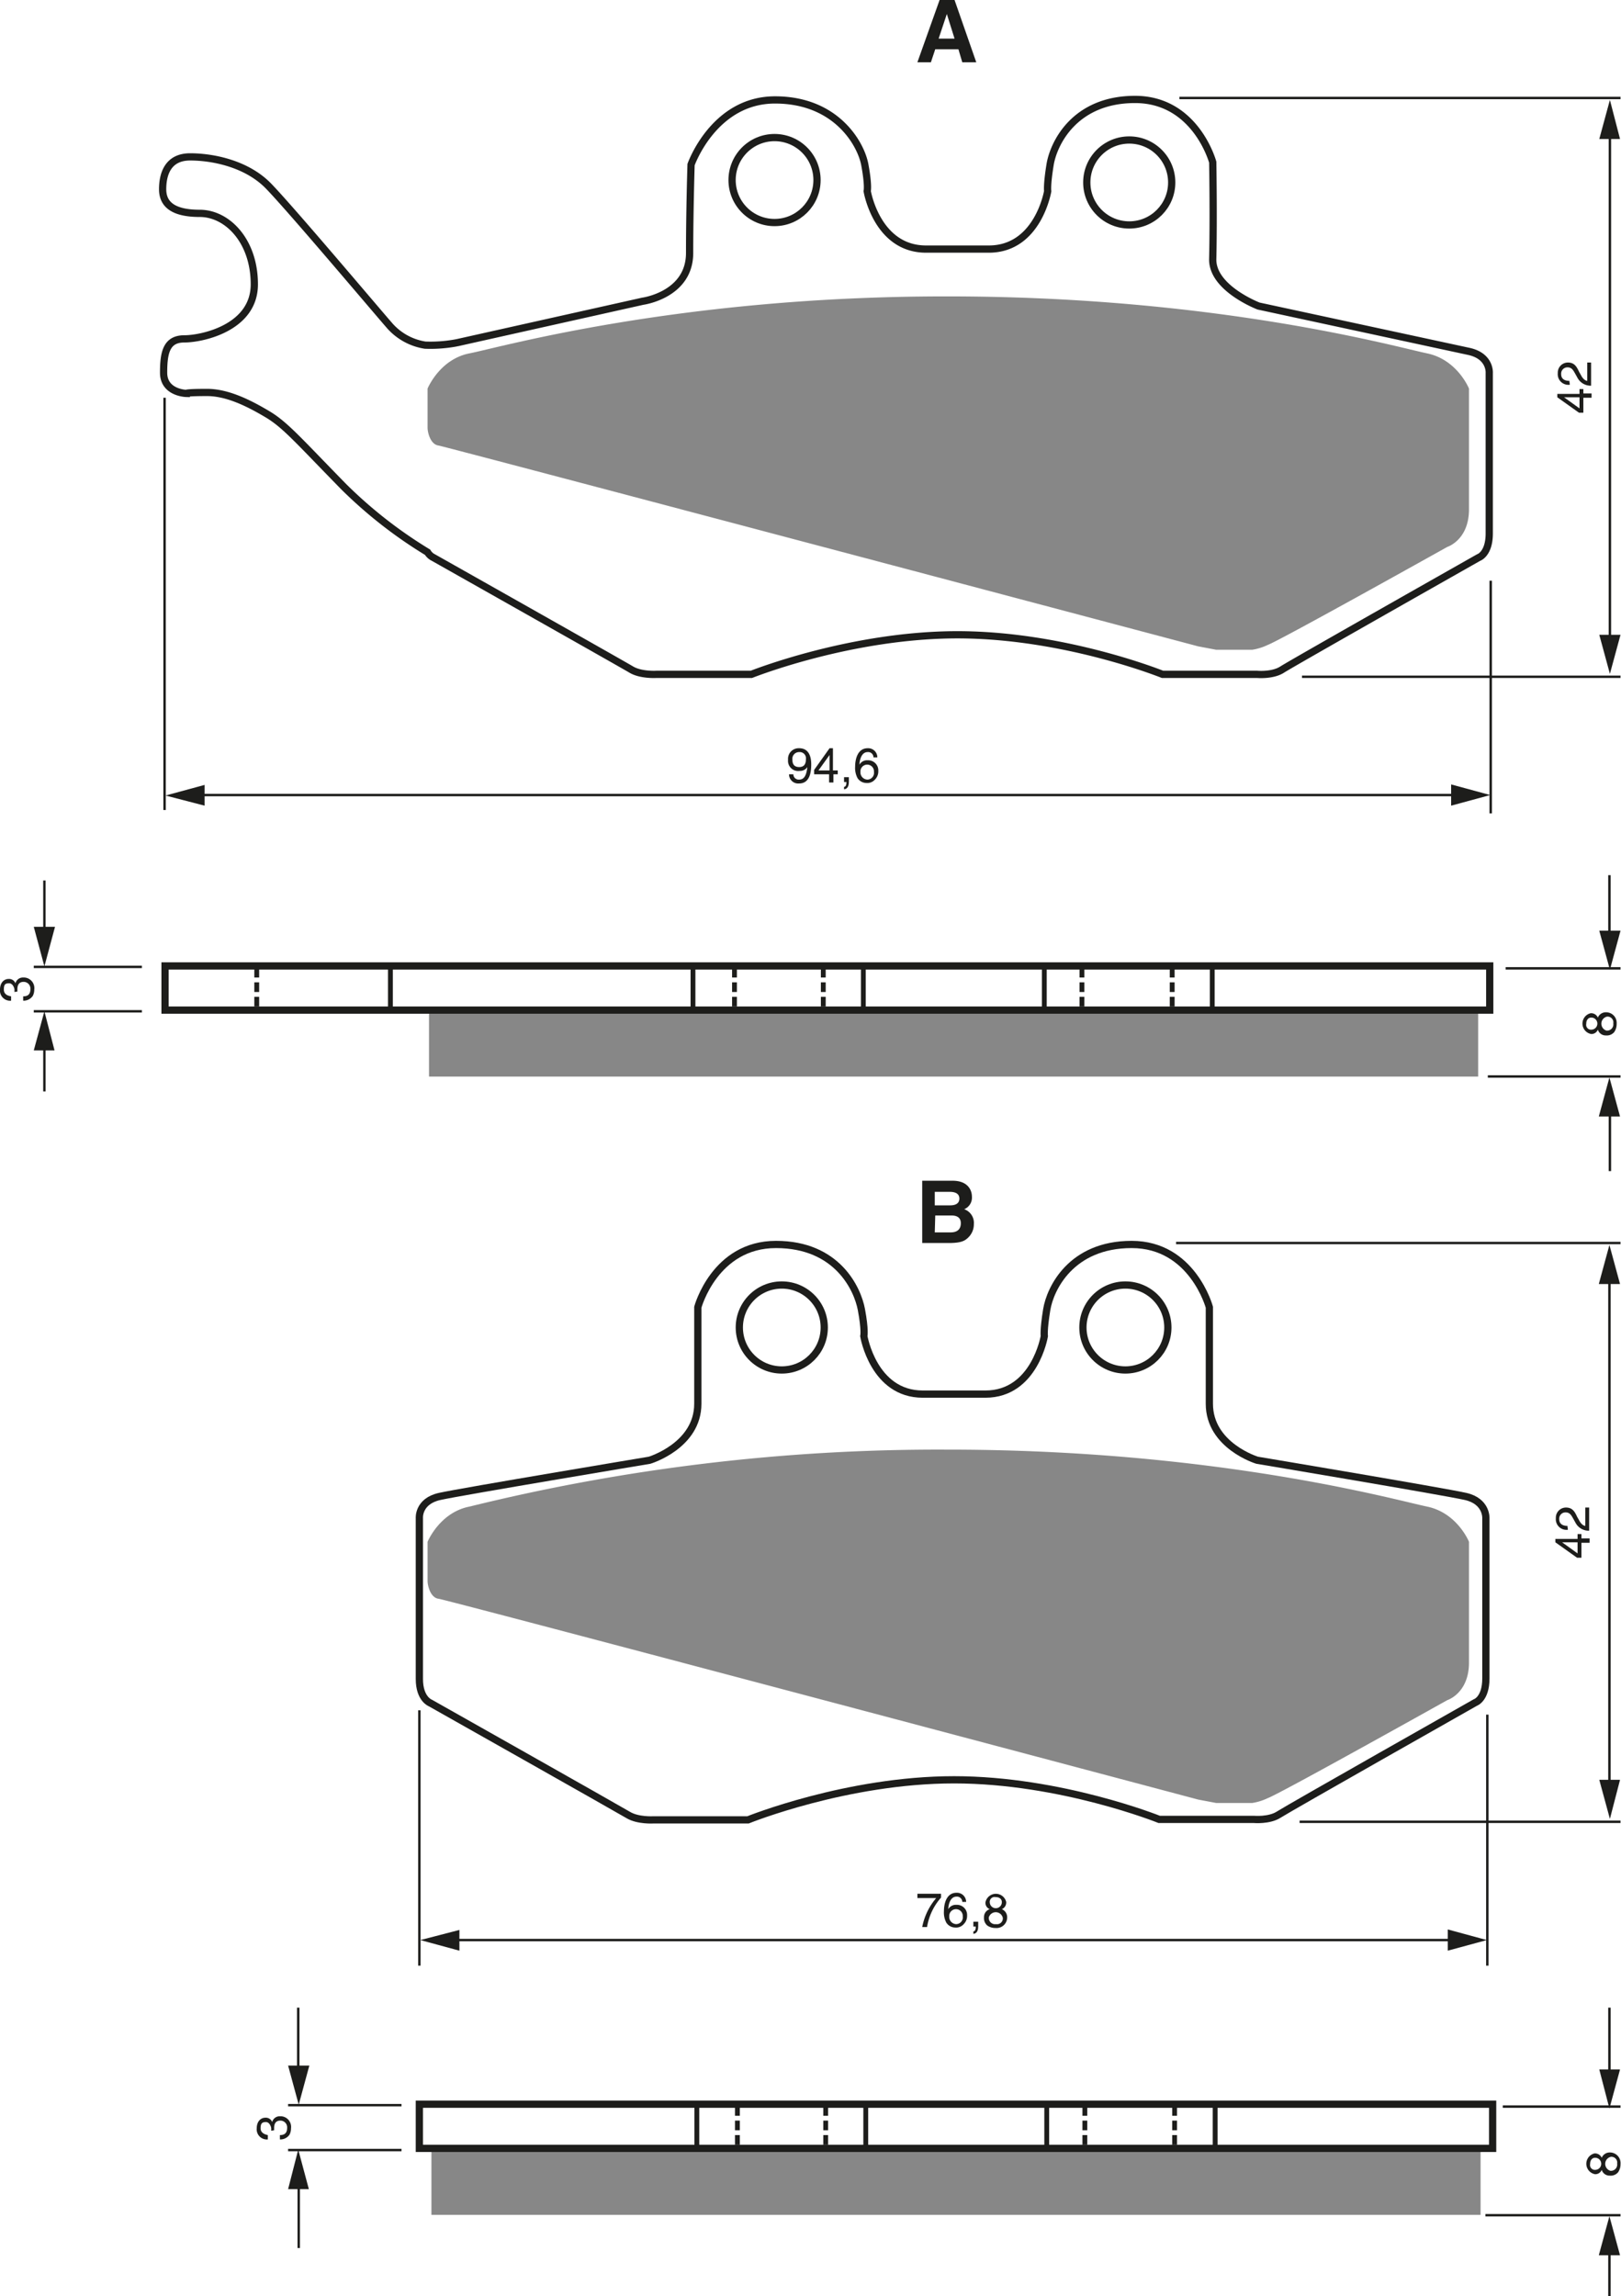 <?xml version="1.0" encoding="UTF-8"?><svg xmlns="http://www.w3.org/2000/svg" width="3359" height="4757" viewBox="0 0 335.9 475.7"><defs><style>.a{fill:#1d1d1b;}.b,.c,.d,.e{fill:none;stroke:#1d1d1b;}.b{stroke-width:0.5px;}.c{stroke-width:1.5px;}.d{stroke-dasharray:2 1;}.f{fill:#878787;}</style></defs><title>122</title><rect width="100%" height="100%" fill="white"/><path class="a" d="M281.1,462.4h4.9v.8a12.2,12.2,0,0,0-2.9,6.1h-1a13,13,0,0,1,2.9-6h-3.9Z" transform="translate(-91 -70.1)"/><path class="a" d="M290.4,464.1a1.1,1.1,0,0,0-1.2-1.1c-1.4,0-1.7,1.9-1.7,2.6h0a1.8,1.8,0,0,1,1.7-.9,2.1,2.1,0,0,1,2.2,2.2,2.4,2.4,0,0,1-.7,1.8,2.1,2.1,0,0,1-1.8.7,2.2,2.2,0,0,1-1.8-1,4.5,4.5,0,0,1-.5-2.4c0-1.5.5-3.8,2.6-3.8a1.9,1.9,0,0,1,2,1.9Zm-1.3,4.6a1.4,1.4,0,0,0,1.4-1.6,1.4,1.4,0,0,0-1.4-1.5,1.4,1.4,0,0,0-1.4,1.5A1.5,1.5,0,0,0,289.2,468.7Z" transform="translate(-91 -70.1)"/><path class="a" d="M292.7,468.2h1v1c0,1.4-.8,1.5-1,1.5v-.5c.4,0,.5-.5.5-1h-.5Z" transform="translate(-91 -70.1)"/><path class="a" d="M298.6,465.6a1.8,1.8,0,0,1,1.1,1.7,2.2,2.2,0,0,1-2.4,2.2,2.9,2.9,0,0,1-1.7-.5,2,2,0,0,1-.7-1.7,1.7,1.7,0,0,1,1.2-1.7,1.4,1.4,0,0,1-.9-1.4,2.2,2.2,0,0,1,4.3-.1A1.5,1.5,0,0,1,298.6,465.6Zm-2.7,1.7a1.3,1.3,0,0,0,1.5,1.4,1.2,1.2,0,0,0,1.4-1.3,1.5,1.5,0,0,0-2.9-.1Zm2.7-3.2c0-.4-.3-1-1.3-1a1,1,0,0,0-1.2,1.1,1.2,1.2,0,0,0,2.5-.1Z" transform="translate(-91 -70.1)"/><path class="a" d="M418.7,388.8h1.7v.9h-1.7v3.1h-.9l-4.5-3.2v-.7h4.6v-1h.8Zm-.8,3.1v-2.3h-3.2Z" transform="translate(-91 -70.1)"/><path class="a" d="M415.9,387a2.2,2.2,0,0,1-2.5-2.4,2.1,2.1,0,0,1,2.1-2.2c1.3,0,1.8.8,2.3,1.9l.4.7c.5,1,1.1,1.2,1.3,1.2v-3.8h.8v4.8a3.1,3.1,0,0,1-2.8-1.6l-.5-.9c-.4-.7-.7-1.3-1.6-1.3a1.3,1.3,0,0,0-1.3,1.4c0,1.3,1.2,1.4,1.7,1.4Z" transform="translate(-91 -70.1)"/><line class="b" x1="86.9" y1="354.3" x2="86.9" y2="407.2"/><line class="b" x1="308.2" y1="355.2" x2="308.2" y2="407.2"/><line class="b" x1="243.7" y1="257.5" x2="335.8" y2="257.5"/><line class="b" x1="269.3" y1="377.4" x2="335.8" y2="377.4"/><line class="b" x1="92" y1="401.9" x2="303.5" y2="401.9"/><polygon class="a" points="300 404.1 308.1 401.9 300 399.7 300 404.1"/><polygon class="a" points="95.2 399.8 87.1 401.9 95.2 404.1 95.2 399.8"/><line class="b" x1="333.5" y1="262.1" x2="333.5" y2="370.1"/><polygon class="a" points="331.4 368.7 333.6 376.8 335.7 368.7 331.4 368.7"/><polygon class="a" points="335.7 266 333.5 257.9 331.3 266 335.7 266"/><circle class="c" cx="162" cy="275" r="8.8"/><path class="c" d="M288.7,438.8c22.1,0,42.5,8.2,42.5,8.2h19.6s3.2.3,5.2-1,40.7-23.2,40.7-23.2,2.2-.7,2.2-5V384.6s.2-3.5-4.2-4.5-43.2-7.5-43.2-7.5-9.9-3-9.9-11.7v-20s-3.5-13-16.1-13-16.9,9.2-17.6,13.5-.5,5.5-.5,5.5-2,12-12.2,12h-13c-10.2,0-12.2-12-12.2-12s.3-1.2-.5-5.5-5-13.5-17.7-13.5-16.2,13-16.2,13v20c0,8.7-10,11.7-10,11.7s-39,6.5-43.5,7.5-4.2,4.5-4.2,4.5v33.3c0,4.2,2.3,5,2.3,5s39,22,41,23.2,5.2,1,5.2,1H246S266.5,438.8,288.7,438.8Z" transform="translate(-91 -70.1)"/><ellipse class="c" cx="233.2" cy="275" rx="8.8" ry="8.8"/><path class="a" d="M254.3,227.5a2.2,2.2,0,0,1,2.3-2.4c2.2,0,2.5,2.1,2.5,3.3s-.1,4-2.5,4a1.9,1.9,0,0,1-2.1-1.9h.9a1.1,1.1,0,0,0,1.2,1.1c1,0,1.5-.8,1.7-2.6h0a1.8,1.8,0,0,1-1.6.8A2.1,2.1,0,0,1,254.3,227.5Zm3.7-.1a1.3,1.3,0,0,0-1.4-1.5,1.4,1.4,0,0,0-1.4,1.6c0,1.3.8,1.5,1.4,1.5S258,228.8,258,227.4Z" transform="translate(-91 -70.1)"/><path class="a" d="M263.7,230.5v1.7h-.9v-1.7h-3.1v-.9l3.2-4.5h.7v4.6h1v.8Zm-3.1-.8h2.3v-3.2h0Z" transform="translate(-91 -70.1)"/><path class="a" d="M265.9,231.1h1v1c0,1.4-.8,1.5-1,1.5v-.5c.4,0,.5-.5.5-1h-.5Z" transform="translate(-91 -70.1)"/><path class="a" d="M272,227a1.1,1.1,0,0,0-1.2-1.1c-1.4,0-1.7,1.9-1.7,2.6h0a1.8,1.8,0,0,1,1.7-.9,2.1,2.1,0,0,1,2.2,2.2,2.4,2.4,0,0,1-.7,1.8,2.1,2.1,0,0,1-1.8.7,2.2,2.2,0,0,1-1.8-1,4.5,4.5,0,0,1-.5-2.4c0-1.5.5-3.8,2.6-3.8a1.9,1.9,0,0,1,2,1.9Zm-1.3,4.6a1.4,1.4,0,0,0,1.4-1.6,1.4,1.4,0,0,0-1.4-1.5,1.4,1.4,0,0,0-1.4,1.5A1.5,1.5,0,0,0,270.7,231.6Z" transform="translate(-91 -70.1)"/><path class="a" d="M419.1,151.6h1.7v.9h-1.7v3.1h-.9l-4.5-3.2v-.7h4.6v-1h.8Zm-.8,3.1v-2.3h-3.2Z" transform="translate(-91 -70.1)"/><path class="a" d="M416.3,149.8a2.2,2.2,0,0,1-2.5-2.4,2.1,2.1,0,0,1,2.1-2.2c1.3,0,1.8.8,2.3,1.9l.4.7c.5,1,1.1,1.2,1.3,1.2v-3.8h.8V150a3.1,3.1,0,0,1-2.8-1.6l-.5-.9c-.4-.7-.7-1.3-1.6-1.3a1.3,1.3,0,0,0-1.3,1.4c0,1.3,1.2,1.4,1.7,1.4Z" transform="translate(-91 -70.1)"/><line class="b" x1="34.1" y1="82.4" x2="34.1" y2="167.8"/><line class="b" x1="308.9" y1="120.3" x2="308.9" y2="168.5"/><line class="b" x1="244.4" y1="20.3" x2="335.8" y2="20.3"/><line class="b" x1="269.8" y1="140.2" x2="335.8" y2="140.2"/><line class="b" x1="40.2" y1="164.7" x2="304.2" y2="164.7"/><polygon class="a" points="300.7 166.9 308.8 164.7 300.7 162.5 300.7 166.9"/><polygon class="a" points="42.4 162.6 34.3 164.8 42.4 166.9 42.4 162.6"/><line class="b" x1="333.6" y1="25" x2="333.6" y2="133"/><polygon class="a" points="331.4 131.5 333.6 139.6 335.8 131.5 331.4 131.5"/><polygon class="a" points="335.7 28.8 333.6 20.7 331.4 28.8 335.7 28.8"/><circle class="c" cx="160.5" cy="37.3" r="8.8"/><ellipse class="c" cx="234" cy="37.8" rx="8.8" ry="8.8"/><line class="d" x1="224.8" y1="436.3" x2="224.8" y2="445.6"/><line class="d" x1="243.4" y1="436.3" x2="243.4" y2="445.6"/><line class="d" x1="152.8" y1="436.3" x2="152.8" y2="445.6"/><line class="d" x1="171.1" y1="436.3" x2="171.1" y2="445.6"/><line class="e" x1="216.9" y1="436.3" x2="216.9" y2="445.6"/><line class="e" x1="179.4" y1="436.3" x2="179.4" y2="445.6"/><line class="e" x1="144.4" y1="436.3" x2="144.4" y2="445.6"/><line class="e" x1="251.8" y1="436.3" x2="251.8" y2="445.6"/><path class="a" d="M147.2,511.5c0-.1,0-.3,0-.5s-.3-1.3-1.1-1.3-1.1.3-1.1,1.3,1,1.3,1.5,1.4v.9a2.1,2.1,0,0,1-2.3-2.3c0-1.4.8-2.2,1.8-2.2a1.4,1.4,0,0,1,1.4.9h0a1.6,1.6,0,0,1,1.6-1.2,2.2,2.2,0,0,1,2.3,2.5,2.8,2.8,0,0,1-.3,1.3,2.3,2.3,0,0,1-2,1v-.9c.7,0,1.5-.2,1.5-1.5a1.4,1.4,0,0,0-1.4-1.5c-1.2,0-1.3,1-1.3,1.6s0,.3,0,.4Z" transform="translate(-91 -70.1)"/><line class="b" x1="83.2" y1="436.1" x2="59.7" y2="436.1"/><line class="b" x1="83.2" y1="445.4" x2="59.7" y2="445.4"/><line class="b" x1="61.8" y1="429.4" x2="61.8" y2="415.9"/><polygon class="a" points="59.7 427.9 61.9 436 64.1 427.9 59.7 427.9"/><line class="b" x1="61.9" y1="452" x2="61.9" y2="465.7"/><polygon class="a" points="64 453.5 61.8 445.3 59.7 453.5 64 453.5"/><path class="a" d="M422.9,517.1a1.8,1.8,0,0,1,1.7-1.1,2.2,2.2,0,0,1,2.2,2.4,2.9,2.9,0,0,1-.5,1.7,2,2,0,0,1-1.7.7,1.7,1.7,0,0,1-1.7-1.2,1.4,1.4,0,0,1-1.4.9,2.2,2.2,0,0,1-.1-4.3A1.5,1.5,0,0,1,422.9,517.1Zm-1.4,0c-.4,0-1,.3-1,1.3a1,1,0,0,0,1.1,1.2,1.2,1.2,0,0,0-.1-2.5Zm3.2,2.7a1.3,1.3,0,0,0,1.4-1.5,1.2,1.2,0,0,0-1.3-1.4,1.5,1.5,0,0,0-.1,2.9Z" transform="translate(-91 -70.1)"/><line class="b" x1="335.8" y1="436.4" x2="311.4" y2="436.4"/><line class="b" x1="335.8" y1="458.9" x2="307.8" y2="458.9"/><line class="b" x1="333.5" y1="430.1" x2="333.5" y2="415.9"/><polygon class="a" points="331.4 428.7 333.5 436.8 335.7 428.7 331.4 428.7"/><line class="b" x1="333.5" y1="465.7" x2="333.5" y2="475.7"/><polygon class="a" points="335.7 467.2 333.5 459.1 331.3 467.2 335.7 467.2"/><line class="d" x1="224.2" y1="200.5" x2="224.2" y2="209.7"/><line class="d" x1="242.9" y1="200.5" x2="242.9" y2="209.7"/><line class="d" x1="152.2" y1="200.5" x2="152.2" y2="209.7"/><line class="d" x1="53.2" y1="200.5" x2="53.2" y2="209.7"/><line class="d" x1="170.6" y1="200.5" x2="170.6" y2="209.7"/><line class="e" x1="216.4" y1="200.5" x2="216.4" y2="209.7"/><line class="e" x1="178.9" y1="200.5" x2="178.9" y2="209.7"/><line class="e" x1="80.9" y1="200.5" x2="80.9" y2="209.7"/><line class="e" x1="143.6" y1="200.5" x2="143.6" y2="209.7"/><line class="e" x1="251.2" y1="200.5" x2="251.2" y2="209.7"/><path class="a" d="M94,275.6c0-.1,0-.3,0-.5s-.3-1.3-1.1-1.3-1.1.2-1.1,1.3,1,1.3,1.5,1.4v.9a2.1,2.1,0,0,1-2.3-2.3c0-1.4.8-2.2,1.8-2.2a1.4,1.4,0,0,1,1.4.9h0a1.6,1.6,0,0,1,1.6-1.2,2.2,2.2,0,0,1,2.3,2.5,2.8,2.8,0,0,1-.3,1.3,2.3,2.3,0,0,1-2,1v-.9c.7,0,1.5-.2,1.5-1.5a1.4,1.4,0,0,0-1.4-1.5c-1.2,0-1.3,1-1.3,1.6s0,.3,0,.4Z" transform="translate(-91 -70.1)"/><line class="b" x1="29.4" y1="200.3" x2="7" y2="200.3"/><line class="b" x1="29.4" y1="209.5" x2="7" y2="209.5"/><line class="b" x1="9.2" y1="193.5" x2="9.2" y2="182.4"/><polygon class="a" points="7 192 9.2 200.2 11.4 192 7 192"/><line class="b" x1="9.2" y1="216.1" x2="9.2" y2="226.1"/><polygon class="a" points="11.3 217.6 9.2 209.5 7 217.6 11.3 217.6"/><path class="a" d="M422.1,280.9a1.8,1.8,0,0,1,1.7-1.1,2.2,2.2,0,0,1,2.2,2.4,2.9,2.9,0,0,1-.5,1.7,2,2,0,0,1-1.7.7,1.7,1.7,0,0,1-1.7-1.2,1.4,1.4,0,0,1-1.4.9,2.2,2.2,0,0,1-.1-4.3A1.5,1.5,0,0,1,422.1,280.9Zm-1.4,0c-.4,0-1,.3-1,1.3a1,1,0,0,0,1.1,1.2,1.2,1.2,0,0,0-.1-2.5Zm3.2,2.7a1.3,1.3,0,0,0,1.4-1.5,1.2,1.2,0,0,0-1.3-1.4,1.5,1.5,0,0,0-.1,2.9Z" transform="translate(-91 -70.1)"/><line class="b" x1="335.8" y1="200.6" x2="312" y2="200.6"/><line class="b" x1="335.8" y1="223" x2="308.3" y2="223"/><line class="b" x1="333.5" y1="194.3" x2="333.5" y2="181.3"/><polygon class="a" points="331.4 192.8 333.6 200.9 335.8 192.8 331.4 192.8"/><line class="b" x1="333.6" y1="229.9" x2="333.6" y2="242.6"/><polygon class="a" points="335.7 231.3 333.5 223.2 331.3 231.3 335.7 231.3"/><path class="c" d="M395.4,142.9l-43.6-9.4s-9.7-3.7-9.5-9.8c.2-8.7,0-20,0-20s-3.5-13-16.1-13-16.9,9.2-17.6,13.5-.5,5.5-.5,5.5-2,12-12.2,12h-13c-10.2,0-12.2-12-12.2-12s.3-1.2-.5-5.5-5.9-13.4-18.6-13.4-17.4,13.4-17.4,13.4-.3,9.6-.3,18.3-9.7,10-9.7,10l-38.5,8.6a29.3,29.3,0,0,1-6.6.5,12.3,12.3,0,0,1-7.5-4.2c-2.2-2.5-20.5-24.2-25-28.8s-11.5-6-16.2-6-5.7,3.7-5.7,6.7,2,5,7.7,5,11.3,5.7,11.3,14.7-10.8,11.3-14.5,11.3-4.3,2.8-4.3,7,4.7,4.3,4.7,4.3,0-.2,4.3-.2,8.8,2.3,12.5,4.5,6.3,5.3,15.8,15a93.7,93.7,0,0,0,17.4,13.6,2.9,2.9,0,0,0,1.2,1.1s39,22,41,23.2,5.2,1,5.2,1h19.7s20.5-8.2,42.7-8.2,42.5,8.2,42.5,8.2h19.6s3.2.3,5.2-1,40.7-23.2,40.7-23.2,2.2-.7,2.2-5V147.4S399.9,143.9,395.4,142.9Z" transform="translate(-91 -70.1)"/><path class="a" d="M283.9,83h-2.8l4.6-12.9h3.1L293.3,83h-2.9l-.8-2.7h-4.8Zm1.6-4.9h3.3L287.2,73h0Z" transform="translate(-91 -70.1)"/><path class="a" d="M282.1,314.7h6.3c3.2,0,4,2,4,3.3a2.6,2.6,0,0,1-1.6,2.6,3,3,0,0,1,2,3.1,3.8,3.8,0,0,1-1.1,2.7c-.7.7-1.4,1.2-4.1,1.2h-5.5Zm2.6,5.1h3.2c1.1,0,1.9-.4,1.9-1.4s-.8-1.4-2-1.4h-3.1Zm0,5.6H288c1.3,0,2.1-.6,2.1-1.9s-1-1.6-1.9-1.6h-3.4Z" transform="translate(-91 -70.1)"/><path class="f" d="M181.9,162.4c-1.7-.2-2.3-2.7-2.3-3.7v-8.1s2.5-6.1,8.7-7.3,43.2-11.8,98.6-11.8h.5c55.8,0,93,10.5,99.3,11.8s8.7,7.3,8.7,7.3v25c0,6.4-4.5,7.8-4.5,7.8s-34.7,19.4-37.2,20.3a11.6,11.6,0,0,1-3.2,1h-7.5l-3.7-.7S183.6,162.7,181.9,162.4Z" transform="translate(-91 -70.1)"/><path class="f" d="M181.9,401.3c-1.7-.2-2.3-2.7-2.3-3.7v-8.1s2.5-6.1,8.7-7.3a405.3,405.3,0,0,1,98.6-11.8h.5c55.8,0,93,10.5,99.3,11.8s8.7,7.3,8.7,7.3v25c0,6.4-4.5,7.8-4.5,7.8s-34.7,19.4-37.2,20.3a11.6,11.6,0,0,1-3.2,1h-7.5l-3.7-.7S183.6,401.5,181.9,401.3Z" transform="translate(-91 -70.1)"/><rect class="f" x="89.4" y="445.4" width="217.4" height="13.42"/><rect class="f" x="88.9" y="209.6" width="217.4" height="13.42"/><rect class="c" x="86.9" y="435.9" width="222.4" height="9.15"/><rect class="c" x="34.2" y="200.1" width="274.5" height="9.15"/></svg>